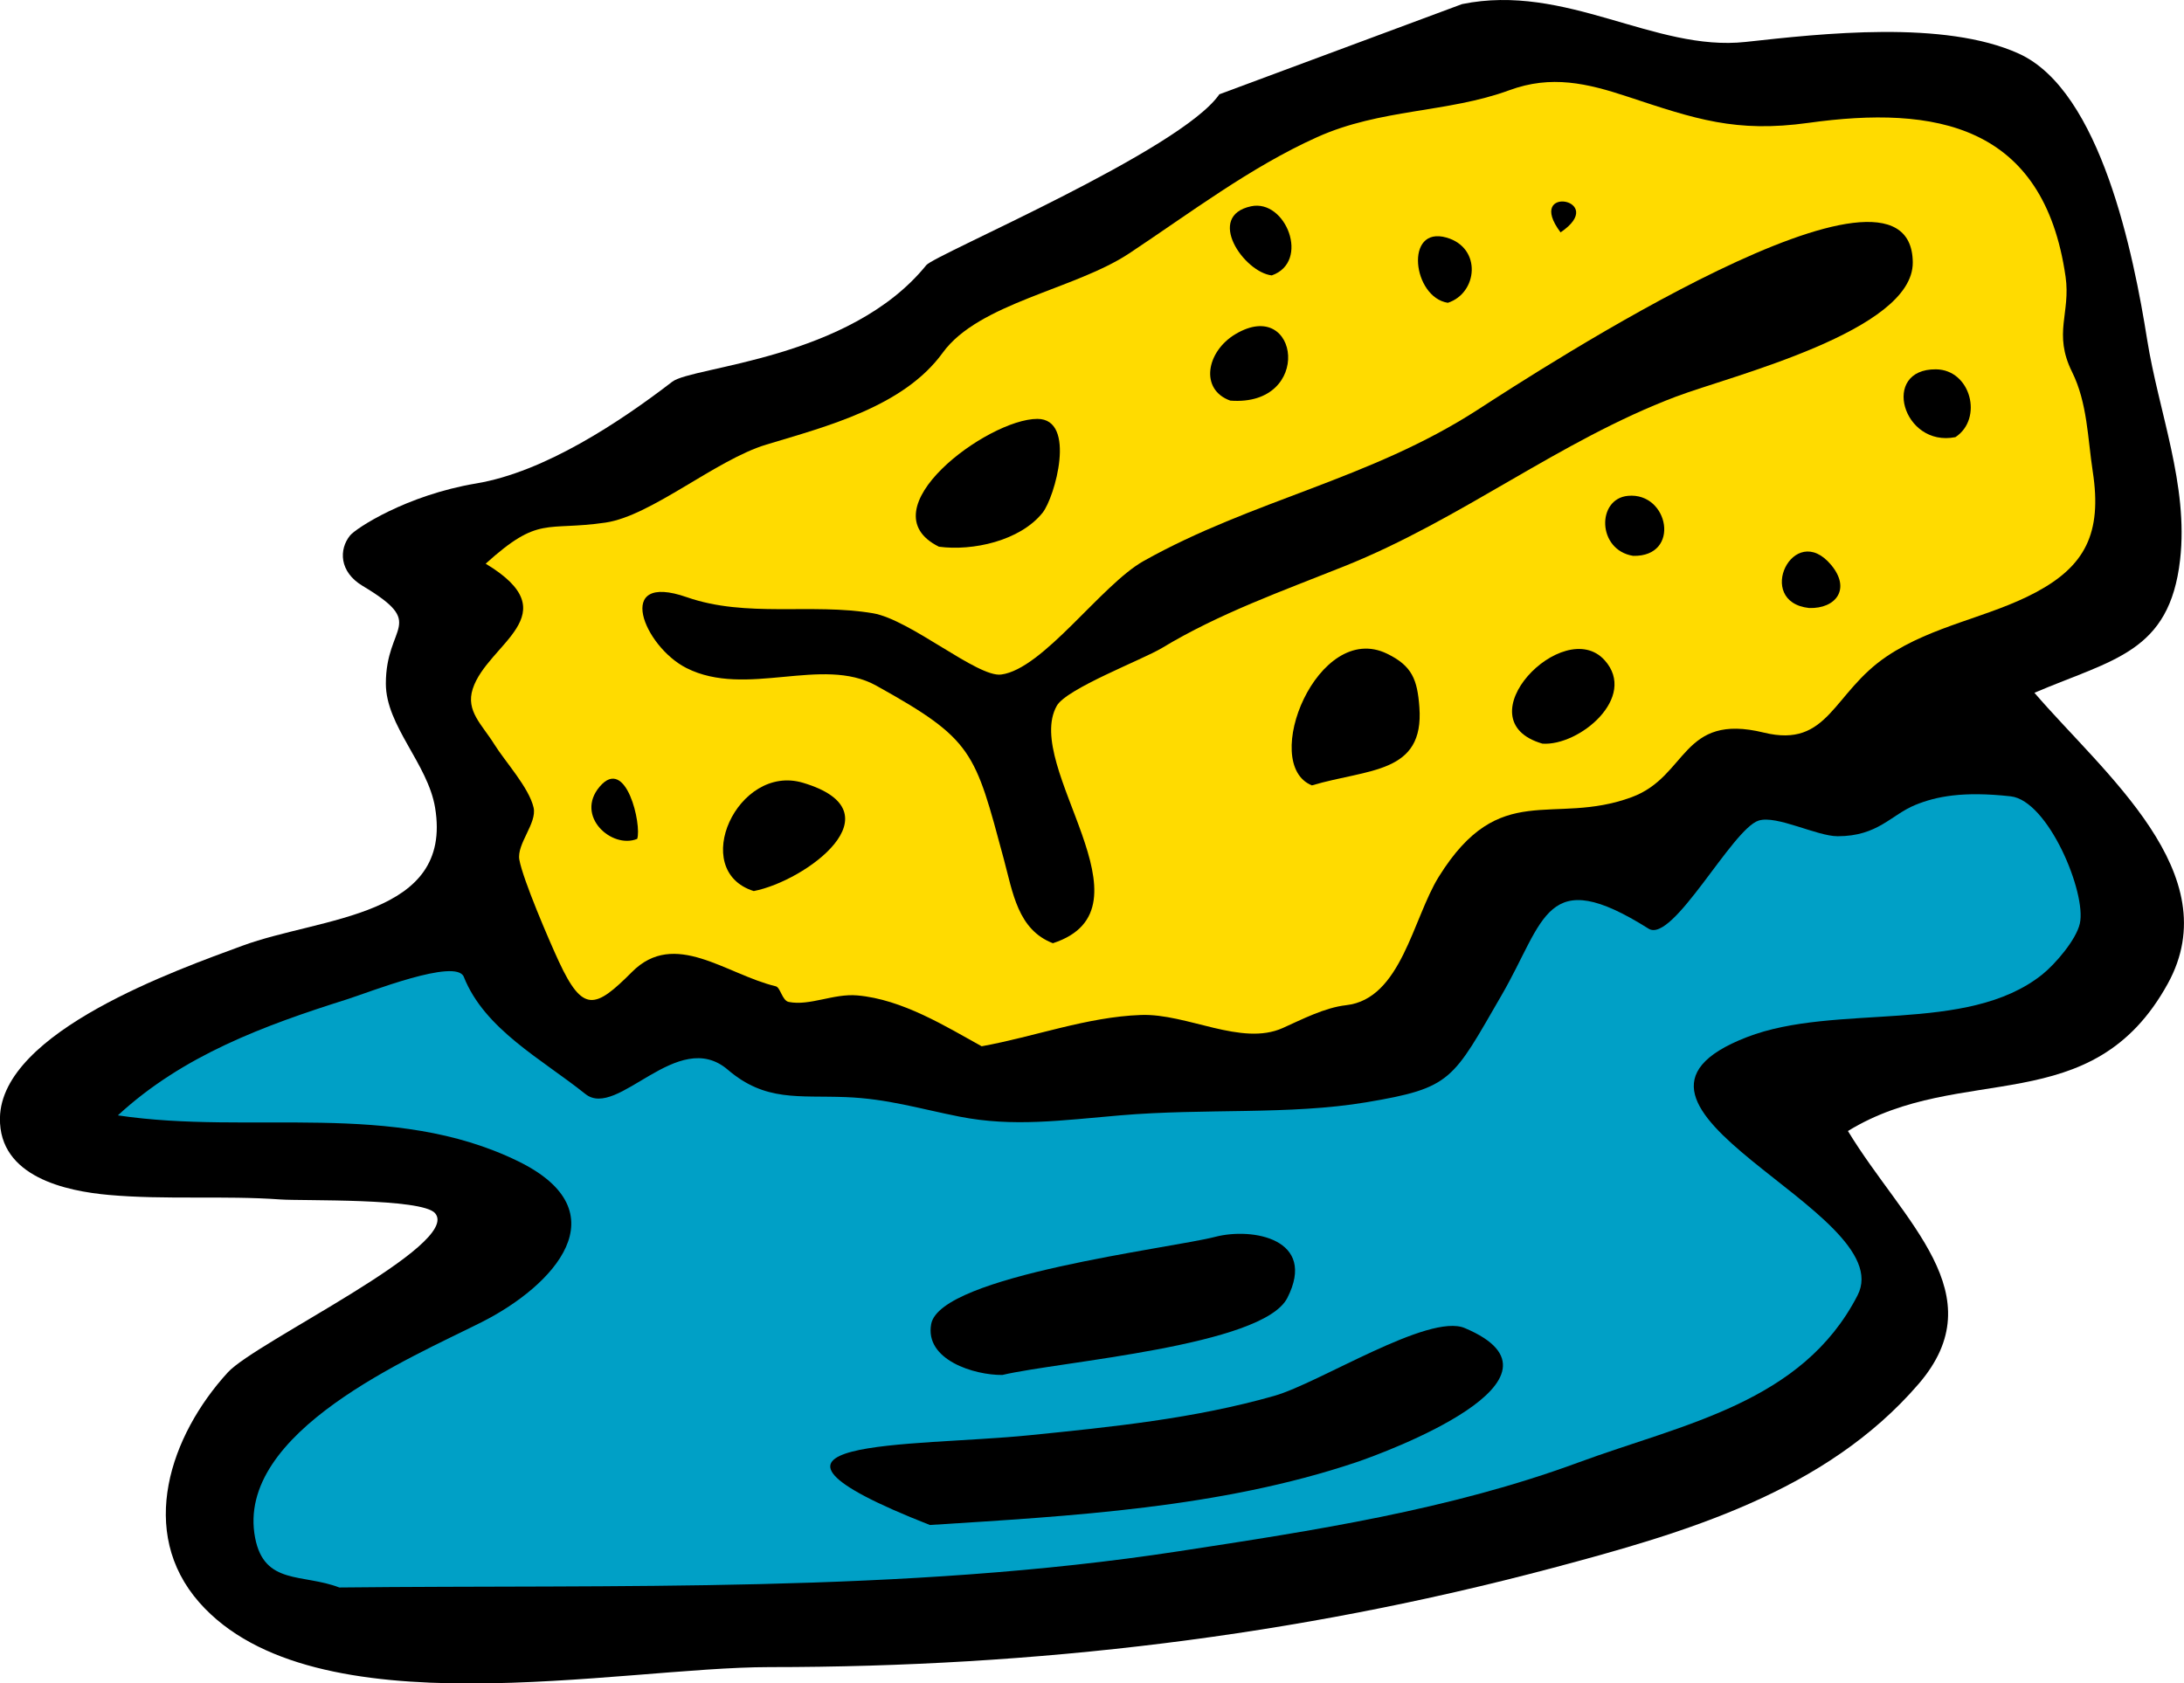 <?xml version="1.0" encoding="UTF-8"?>
<svg version="1.0" viewBox="0 0 161.39 124.43" xml:space="preserve" xmlns="http://www.w3.org/2000/svg">

<path d="m108.04 0.303c7.672-1.573 14.23 3.536 20.957 2.796 5.608-0.617 14.686-1.637 20.192 0.867 6.064 2.758 8.485 14.889 9.474 21.114 0.854 5.383 3.069 10.775 2.439 16.292-0.782 6.861-4.954 7.353-10.765 9.835 5.148 5.991 14.333 13.363 9.856 21.498-5.612 10.199-15.243 5.741-23.637 10.894 4.092 6.745 10.933 12.068 5.215 18.703-6.877 7.981-17.245 10.989-27.067 13.602-19.014 5.057-38.194 7.32-57.83 7.32-11.16 0-33.688 4.817-42.14-4.771-4.598-5.218-2.164-12.355 2.106-17.018 2.06-2.249 17.312-9.436 15.311-11.761-0.975-1.133-9.818-0.9-11.413-1.015-4.205-0.302-8.537 0.038-12.703-0.336-3.13-0.281-8.112-1.323-8.039-5.688 0.109-6.401 13.167-10.976 17.896-12.724 5.864-2.167 15.609-2.099 14.259-10.219-0.539-3.24-3.637-6.049-3.637-9.159-1e-3 -4.416 3.106-4.339-1.722-7.23-1.736-1.04-1.752-2.702-0.921-3.726 0.416-0.512 4.13-2.973 9.325-3.844 5.057-0.848 10.628-4.556 14.481-7.517 1.493-1.147 13.121-1.624 18.775-8.62 0.626-0.774 18.809-8.478 21.654-12.626" fill-rule="evenodd"/>
<path d="m25.076 117.34c20.536-0.221 41.66 0.445 62.02-2.677 9.977-1.529 20.046-3.062 29.541-6.563 7.749-2.857 16.537-4.393 20.631-12.355 3.216-6.256-21.387-13.979-8.17-19.088 6.579-2.543 16.237-0.167 21.819-4.627 0.943-0.754 2.5-2.555 2.775-3.76 0.513-2.242-2.331-9.103-5.112-9.41-3.538-0.391-5.513 0.011-7.042 0.636-1.804 0.736-2.759 2.314-5.741 2.314-1.545 0-4.509-1.576-5.838-1.157-1.958 0.617-6.35 9.113-8.134 7.99-7.631-4.804-7.627-0.67-10.863 4.918-3.639 6.285-3.646 6.851-9.999 7.915-5.67 0.95-11.906 0.431-18.182 0.965-4.354 0.371-7.909 0.875-11.867 0.096-2.955-0.582-5.329-1.326-8.421-1.445-3.492-0.135-5.931 0.354-8.709-2.023-3.718-3.183-8.143 3.703-10.527 1.792-3.217-2.577-7.44-4.771-8.983-8.658-0.563-1.416-7.032 1.156-8.624 1.659-6.136 1.938-12.134 4.145-16.938 8.58 9.878 1.477 20.272-1.148 29.566 3.386 7.691 3.752 2.659 9.208-2.701 11.907-5.128 2.584-18.241 8.106-16.722 15.943 0.68 3.505 3.517 2.619 6.221 3.662" fill="#00a0c6" fill-rule="evenodd"/>
<path d="m68.713 112.72c10.485-0.664 21.465-1.263 31.484-4.628 2.146-0.721 16.948-6.177 8.039-9.93-2.66-1.12-10.73 4.061-14.067 5.012-5.912 1.685-12.009 2.298-18.104 2.913-8.693 0.877-23.843 0.153-7.352 6.633" fill-rule="evenodd"/>
<path d="m74.073 101.63c4.229-1.001 19.233-2.13 21.053-5.688 2.234-4.371-2.581-5.232-5.314-4.523-3.333 0.864-20.339 2.85-21.001 6.452-0.488 2.65 3.195 3.783 5.262 3.759" fill-rule="evenodd"/>
<path d="m72.541 77.335c3.907-0.705 7.776-2.17 11.771-2.313 3.415-0.123 7.42 2.334 10.479 0.964 1.45-0.649 3.095-1.508 4.688-1.688 4.066-0.456 4.921-6.405 6.844-9.496 4.517-7.257 8.39-3.713 14.257-5.881 4.159-1.537 3.659-6.264 9.762-4.771 4.808 1.175 5.072-2.943 9.091-5.641 3.418-2.294 7.541-2.871 11.005-4.724 3.627-1.939 4.911-4.356 4.211-8.919-0.38-2.479-0.393-5.077-1.531-7.375-1.414-2.855-0.093-4.347-0.479-7.037-1.617-11.281-9.652-12.672-18.997-11.373-5.375 0.747-8.364-0.281-13.349-1.931-3.019-0.999-5.655-1.62-8.756-0.482-4.576 1.68-9.515 1.356-14.211 3.471-4.933 2.221-9.388 5.61-13.881 8.589-4.021 2.666-11.112 3.663-13.781 7.343-2.896 3.992-8.561 5.437-13.029 6.789-3.747 1.133-8.506 5.274-11.893 5.768-4.456 0.648-4.884-0.551-8.853 3.037 6.248 3.764 0.128 5.893-0.957 9.256-0.529 1.639 0.69 2.635 1.597 4.096 0.79 1.271 2.561 3.195 2.901 4.677 0.265 1.152-1.262 2.687-1.052 3.855 0.262 1.459 2.197 5.966 2.919 7.521 1.778 3.831 2.695 3.49 5.406 0.771 3.155-3.166 6.927 0.171 10.623 1.061 0.346 0.083 0.473 1.061 0.957 1.157 1.555 0.312 3.313-0.637 5.072-0.482 3.326 0.29 6.547 2.301 9.186 3.758" fill="#ffdb00" fill-rule="evenodd"/>
<path d="m77.805 69.718c7.88-2.566-2.245-13.036 0.287-17.547 0.716-1.274 6.359-3.42 7.772-4.274 4.23-2.556 8.907-4.213 13.472-6.041 8.703-3.484 15.877-9.274 24.527-12.544 4.044-1.528 17.528-4.837 17.484-9.919-0.087-9.971-27.615 7.959-32.154 10.895-7.964 5.151-16.632 6.659-24.69 11.183-3.111 1.746-7.426 7.995-10.526 8.388-1.744 0.221-6.723-4.067-9.474-4.531-4.54-0.766-9.327 0.356-13.755-1.188-5.421-1.893-3.171 3.646-0.024 5.237 4.418 2.234 10.027-0.922 14.028 1.302 7.183 3.992 7.279 4.851 9.426 12.824 0.666 2.478 1.039 5.22 3.627 6.215" fill-rule="evenodd"/>
<path d="m55.699 65.863c3.822-0.734 10.837-5.86 3.637-8.004-4.829-1.438-8.452 6.488-3.637 8.004" fill-rule="evenodd"/>
<path d="m47.086 62.006c0.348-0.991-0.806-6.184-2.775-3.857-1.84 2.174 0.896 4.624 2.775 3.857" fill-rule="evenodd"/>
<path d="m96.944 58.052c4.175-1.239 8.313-0.837 7.943-5.784-0.151-2.032-0.53-3.05-2.392-3.952-5.117-2.481-9.431 8.161-5.551 9.736" fill-rule="evenodd"/>
<path d="m113.98 54.967c2.723 0.187 7.065-3.434 4.593-6.17-3.032-3.353-10.581 4.434-4.593 6.17" fill-rule="evenodd"/>
<path d="m133.69 44.942c1.975 0.06 3.106-1.407 1.627-3.182-2.777-3.331-5.712 2.733-1.627 3.182" fill-rule="evenodd"/>
<path d="m120.68 41.086c3.555 0.081 2.651-4.725-0.384-4.436-2.319 0.221-2.275 4.008 0.384 4.436" fill-rule="evenodd"/>
<path d="m69.383 40.41c2.485 0.334 5.986-0.426 7.656-2.506 0.909-1.132 2.543-6.942-0.383-6.942-3.671 0-12.738 6.733-7.273 9.448" fill-rule="evenodd"/>
<path d="m144.5 32.311c2.07-1.367 1.133-4.985-1.436-5.012-4.115-0.042-2.462 5.791 1.436 5.012" fill-rule="evenodd"/>
<path d="m90.915 29.612c6.157 0.463 5.107-7.73 0.383-4.916-2.164 1.289-2.656 4.106-0.383 4.916" fill-rule="evenodd"/>
<path d="m106.99 22.381c2.206-0.709 2.539-4.063-0.097-4.82-3.127-0.897-2.508 4.417 0.097 4.82" fill-rule="evenodd"/>
<path d="m93.978 20.357c2.867-1.003 1.046-5.661-1.531-5.109-3.383 0.724-0.527 4.87 1.531 5.109" fill-rule="evenodd"/>
<path d="m115.32 17.176c3.624-2.451-2.695-3.586 0 0" fill-rule="evenodd"/>
</svg>
